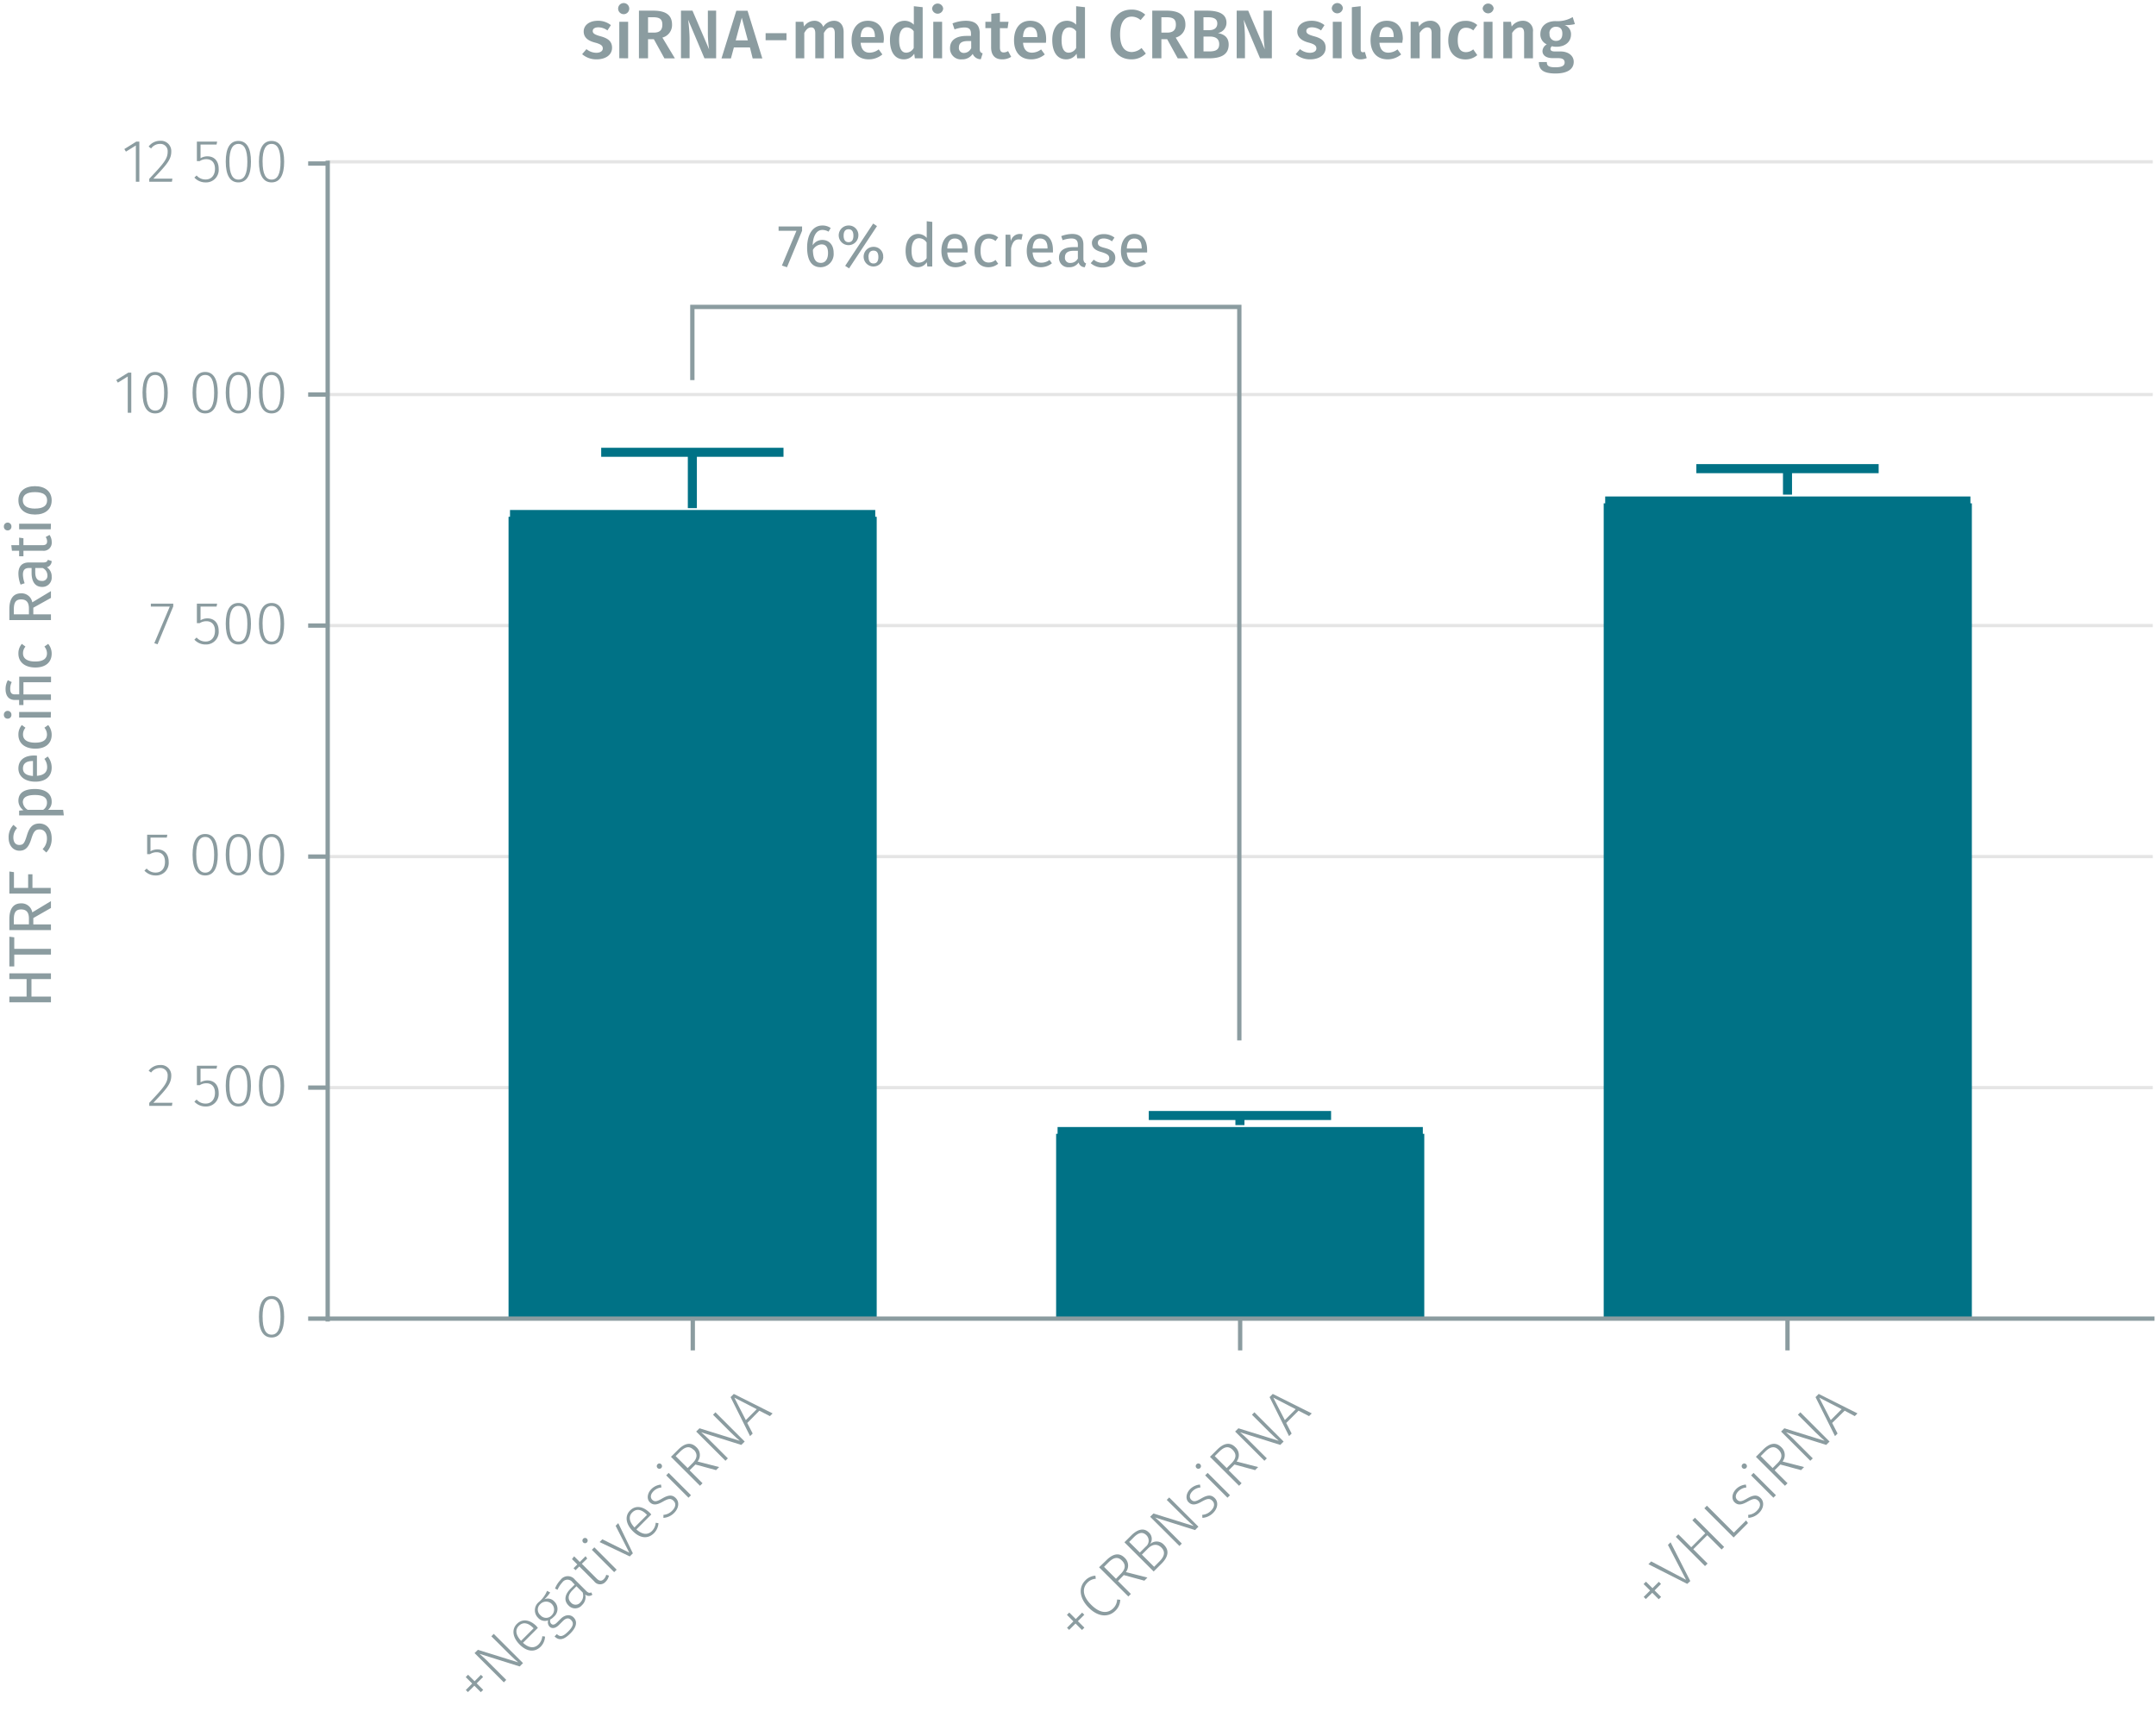 <svg id="Calque_1" data-name="Calque 1" xmlns="http://www.w3.org/2000/svg" viewBox="0 0 500.24 399.96"><line x1="76.03" y1="252.34" x2="499.49" y2="252.34" fill="none" stroke="#e5e5e5" stroke-miterlimit="10" stroke-width="0.75"/><line x1="76.03" y1="198.74" x2="499.49" y2="198.74" fill="none" stroke="#e5e5e5" stroke-miterlimit="10" stroke-width="0.75"/><line x1="76.03" y1="145.14" x2="499.49" y2="145.14" fill="none" stroke="#e5e5e5" stroke-miterlimit="10" stroke-width="0.75"/><line x1="76.03" y1="91.54" x2="499.49" y2="91.54" fill="none" stroke="#e5e5e5" stroke-miterlimit="10" stroke-width="0.75"/><line x1="76.03" y1="37.54" x2="499.49" y2="37.54" fill="none" stroke="#e5e5e5" stroke-miterlimit="10" stroke-width="0.75"/><polyline points="119.57 119.9 119.57 305.94 201.84 305.94 201.84 119.9 119.57 119.9" fill="#007286" fill-rule="evenodd"/><polyline points="119.57 305.94 119.57 119.9 118.33 119.9 203.08 119.9 201.84 119.9 201.84 305.94" fill="none" stroke="#007286" stroke-miterlimit="1" stroke-width="3.15"/><polyline points="246.62 263.06 246.62 305.94 328.89 305.94 328.89 263.06 246.62 263.06" fill="#007286" fill-rule="evenodd"/><polyline points="246.62 305.94 246.62 263.06 245.38 263.06 330.13 263.06 328.89 263.06 328.89 305.94" fill="none" stroke="#007286" stroke-miterlimit="1" stroke-width="3.15"/><polyline points="373.67 116.77 373.67 305.94 455.94 305.94 455.94 116.77 373.67 116.77" fill="#007286" fill-rule="evenodd"/><polyline points="373.67 305.94 373.67 116.77 372.44 116.77 457.18 116.77 455.94 116.77 455.94 305.94" fill="none" stroke="#007286" stroke-miterlimit="1" stroke-width="3.15"/><path d="M111.59,388.58l.5.5-1.49,1.48,1.51,1.51-.55.54-1.5-1.5-1.49,1.48-.49-.49,1.48-1.49-1.5-1.5.54-.55,1.51,1.51Z" fill="#8b9ca0"/><path d="M120.58,386.64l-9.33-2.93c.5.44,1.2,1,2.42,2.26l3.79,3.79-.56.57-6.79-6.79.77-.76,9.35,2.91c-.31-.26-1.21-1.05-2.09-1.93L114,379.64l.56-.56,6.79,6.78Z" fill="#8b9ca0"/><path d="M124.8,377.69l-3.46,3.46c1.48,1.34,2.72,1.27,3.61.38a3.09,3.09,0,0,0,.88-1.91l.63.09a3.56,3.56,0,0,1-1,2.33c-1.37,1.37-3.19,1.21-4.86-.45s-1.94-3.55-.67-4.82,3-1,4.52.49C124.56,377.42,124.71,377.58,124.8,377.69Zm-1.14-.05c-1.13-1.12-2.31-1.39-3.29-.41-.81.81-.82,2,.53,3.47l2.91-2.91Z" fill="#8b9ca0"/><path d="M126.33,371.05a2,2,0,0,1,2.29.53,2.37,2.37,0,0,1-.17,3.57,2.74,2.74,0,0,1-.77.58,1,1,0,0,0,.2,1c.31.3.73.33,1.36-.29l.84-.84c1-1,2.22-1.11,3-.34.93.93.75,2.22-.76,3.73s-2.62,1.71-3.65.68l.54-.54c.73.72,1.39.63,2.63-.61s1.3-2,.68-2.64-1.29-.43-2,.3l-.84.84c-.86.87-1.69.87-2.19.37a1.53,1.53,0,0,1-.31-1.45,2.1,2.1,0,0,1-2.33-.58,2.45,2.45,0,0,1,.15-3.65,6.71,6.71,0,0,0,1.93-2.61l.73.38A8.28,8.28,0,0,1,126.33,371.05Zm-.93,3.71a1.72,1.72,0,0,0,2.62,0,1.85,1.85,0,1,0-2.62-2.62A1.7,1.7,0,0,0,125.4,374.76Z" fill="#8b9ca0"/><path d="M137.18,369.46l.27.53a1.27,1.27,0,0,1-1.67-.06,2.51,2.51,0,0,1-.74,2.48,2.08,2.08,0,0,1-3.15.06c-1.09-1.09-.86-2.51.46-3.83l1-1-.49-.5a1.45,1.45,0,0,0-2.39,0,6,6,0,0,0-1.11,1.71l-.58-.29a6,6,0,0,1,1.28-2,2.08,2.08,0,0,1,3.34-.05l2.5,2.49C136.46,369.62,136.79,369.63,137.18,369.46Zm-2,0-1.43-1.43-.9.9c-1,1-1.22,2-.4,2.86a1.42,1.42,0,0,0,2.2,0A2.25,2.25,0,0,0,135.2,369.5Z" fill="#8b9ca0"/><path d="M140.5,367a1.69,1.69,0,0,1-2.63-.1l-3.46-3.46-.87.87-.47-.46.88-.88-1.24-1.23.5-.65,1.31,1.31,1.34-1.34.39.54L135,362.82l3.43,3.42c.61.61,1.14.67,1.67.14a2.06,2.06,0,0,0,.55-1l.63.18A2.65,2.65,0,0,1,140.5,367Z" fill="#8b9ca0"/><path d="M136.17,357a.61.61,0,1,1-.85,0A.59.59,0,0,1,136.17,357Zm6.33,7.76-5.18-5.18.58-.58,5.18,5.19Z" fill="#8b9ca0"/><path d="M146.12,361.11l-7-3.33.64-.64,6.25,3.1L142.84,354l.61-.61,3.39,7Z" fill="#8b9ca0"/><path d="M151.11,351.38l-3.45,3.46c1.47,1.34,2.71,1.27,3.6.38a3,3,0,0,0,.88-1.92l.64.1a3.62,3.62,0,0,1-1.06,2.33c-1.37,1.37-3.19,1.21-4.86-.45s-1.94-3.55-.67-4.82,3-1,4.53.49A4.32,4.32,0,0,1,151.11,351.38Zm-1.13-.05c-1.13-1.13-2.31-1.39-3.29-.41-.82.81-.83,2,.52,3.47l2.91-2.91Z" fill="#8b9ca0"/><path d="M153.36,344.44l.11.67a3,3,0,0,0-1.84.87c-.69.68-.82,1.48-.28,2s1.06.41,2.24-.28c1.42-.83,2.35-1,3.23-.1s.66,2.35-.37,3.38a3.84,3.84,0,0,1-2.52,1.19l0-.7a3.13,3.13,0,0,0,2.06-1c.76-.75.93-1.63.3-2.25s-1.15-.58-2.52.2-2.24.86-3,.12-.6-2.09.38-3.07A3.62,3.62,0,0,1,153.36,344.44Z" fill="#8b9ca0"/><path d="M153.42,339.73a.61.61,0,1,1-.85,0A.58.58,0,0,1,153.42,339.73Zm6.33,7.76-5.18-5.18.57-.58,5.18,5.18Z" fill="#8b9ca0"/><path d="M160,341.13l3,3-.59.59L155.68,338l1.65-1.64c1.63-1.64,3.06-1.78,4.26-.58a2.44,2.44,0,0,1,.27,3.31l5,1.29-.72.71-4.78-1.3Zm.93-4.74c-.9-.9-1.86-.85-3.16.45l-1,1,2.78,2.77,1.13-1.13C161.75,338.43,161.94,337.39,161,336.39Z" fill="#8b9ca0"/><path d="M172,335.24l-9.33-2.93c.5.43,1.2,1,2.42,2.26l3.79,3.79-.56.56-6.79-6.78.77-.76,9.35,2.91c-.31-.27-1.21-1.05-2.09-1.93l-4.12-4.12.56-.57,6.79,6.79Z" fill="#8b9ca0"/><path d="M173.38,330.15l1.26,2.45-.61.6-4.52-9.05.75-.74,9,4.52-.62.63-2.45-1.26Zm-3-5.88,2.67,5.21,2.53-2.53Z" fill="#8b9ca0"/><path d="M251.08,374.15l.5.5-1.49,1.48,1.51,1.51-.55.54-1.5-1.5-1.49,1.48-.49-.49,1.48-1.49-1.5-1.51.54-.54,1.51,1.51Z" fill="#8b9ca0"/><path d="M254.16,365.58l.08.72a2.91,2.91,0,0,0-1.9.87c-1.18,1.18-1.33,3,.83,5.15s3.92,2,5.11.85a3,3,0,0,0,.92-2.07l.72.08a3.63,3.63,0,0,1-1.13,2.54c-1.57,1.56-4,1.51-6.24-.78s-2.26-4.73-.76-6.24A3.52,3.52,0,0,1,254.16,365.58Z" fill="#8b9ca0"/><path d="M259.39,366.82l3,3-.59.59-6.79-6.78L256.7,362c1.63-1.63,3.06-1.77,4.25-.57a2.45,2.45,0,0,1,.28,3.31l5,1.28-.71.72-4.78-1.3Zm.93-4.74c-.9-.9-1.86-.85-3.16.45l-1,1,2.77,2.77L260,365.2C261.11,364.12,261.31,363.07,260.32,362.08Z" fill="#8b9ca0"/><path d="M270.08,358.44c1.3,1.3.93,2.83-.55,4.32l-1.85,1.85-6.79-6.78,1.52-1.52c1.54-1.54,3-1.91,4.15-.76a2,2,0,0,1,.24,2.74A2.25,2.25,0,0,1,270.08,358.44Zm-5.61,1.77,1.36-1.36a1.77,1.77,0,0,0,.16-2.66c-.91-.91-1.89-.58-3,.56l-1,1Zm5-1.15c-1-1-2.17-.73-3.09.19l-1.44,1.44,2.84,2.83,1.25-1.26C270.13,361.16,270.48,360.06,269.47,359.06Z" fill="#8b9ca0"/><path d="M277.28,355,268,352.08c.5.43,1.2,1,2.42,2.25l3.79,3.8-.56.56-6.79-6.78.76-.76,9.35,2.91c-.3-.27-1.2-1.05-2.09-1.93L270.71,348l.57-.57,6.78,6.78Z" fill="#8b9ca0"/><path d="M278.42,344.44l.11.67a3,3,0,0,0-1.85.87c-.68.68-.81,1.48-.27,2s1.06.41,2.24-.28c1.42-.83,2.34-1,3.22-.1s.67,2.35-.36,3.38a3.86,3.86,0,0,1-2.52,1.19l-.05-.7a3.16,3.16,0,0,0,2.07-1c.76-.75.92-1.63.3-2.25s-1.15-.58-2.53.2-2.24.86-3,.12-.6-2.09.38-3.07A3.62,3.62,0,0,1,278.42,344.44Z" fill="#8b9ca0"/><path d="M278.47,339.73a.61.61,0,1,1-.85,0A.58.58,0,0,1,278.47,339.73Zm6.33,7.76-5.18-5.18.58-.58,5.18,5.18Z" fill="#8b9ca0"/><path d="M285.08,341.13l3,3-.59.59L280.74,338l1.65-1.64c1.63-1.64,3.06-1.78,4.25-.58a2.44,2.44,0,0,1,.28,3.31l5,1.29-.71.71-4.78-1.3Zm.93-4.74c-.9-.9-1.86-.85-3.16.45l-1,1,2.77,2.77,1.13-1.13C286.8,338.43,287,337.39,286,336.39Z" fill="#8b9ca0"/><path d="M297.05,335.24l-9.33-2.93c.5.43,1.2,1,2.42,2.26l3.79,3.79-.56.56-6.79-6.78.76-.76,9.36,2.91c-.31-.27-1.21-1.05-2.09-1.93l-4.13-4.12.57-.57,6.78,6.79Z" fill="#8b9ca0"/><path d="M298.43,330.15l1.26,2.45-.6.6-4.52-9.05.74-.74,9.05,4.52-.63.63-2.44-1.26Zm-3-5.88,2.68,5.21,2.52-2.53Z" fill="#8b9ca0"/><path d="M384.89,367l.5.5L383.9,369l1.51,1.51-.55.54-1.5-1.5L381.87,371l-.5-.49,1.49-1.49-1.51-1.5.55-.55,1.51,1.51Z" fill="#8b9ca0"/><path d="M391.47,367.48l-9-4.56.64-.65,8.09,4.26L387,358.44l.61-.61,4.58,9Z" fill="#8b9ca0"/><path d="M392.88,359.44l3.32,3.32-.6.59-6.78-6.78.59-.59,3,3,3.25-3.25-3-3,.6-.6,6.78,6.79-.59.59-3.32-3.32Z" fill="#8b9ca0"/><path d="M405.13,352.76l.45.61-3.34,3.35-6.79-6.78.59-.6,6.25,6.25Z" fill="#8b9ca0"/><path d="M405.08,344.44l.12.67a3,3,0,0,0-1.85.87c-.68.68-.81,1.48-.28,2s1.06.41,2.24-.28c1.43-.83,2.35-1,3.23-.1s.67,2.35-.36,3.38a3.88,3.88,0,0,1-2.52,1.19l-.05-.7a3.11,3.11,0,0,0,2.07-1c.75-.75.92-1.63.3-2.25s-1.15-.58-2.53.2-2.24.86-3,.12-.61-2.09.38-3.07A3.6,3.6,0,0,1,405.08,344.44Z" fill="#8b9ca0"/><path d="M405.14,339.73a.61.61,0,1,1-.85,0A.58.58,0,0,1,405.14,339.73Zm6.33,7.76-5.18-5.18.57-.58,5.19,5.18Z" fill="#8b9ca0"/><path d="M411.75,341.13l3,3-.6.59L407.41,338l1.64-1.64c1.64-1.64,3.06-1.78,4.26-.58a2.45,2.45,0,0,1,.28,3.31l5,1.29-.71.71-4.79-1.3Zm.93-4.74c-.9-.9-1.86-.85-3.16.45l-1,1,2.77,2.77,1.13-1.13C413.47,338.44,413.67,337.39,412.68,336.39Z" fill="#8b9ca0"/><path d="M423.72,335.24l-9.33-2.93c.49.43,1.2,1,2.42,2.26l3.79,3.79-.57.56-6.78-6.78.76-.76,9.35,2.91c-.3-.27-1.21-1.05-2.09-1.93l-4.12-4.12.57-.57,6.78,6.79Z" fill="#8b9ca0"/><path d="M425.1,330.15l1.26,2.45-.6.6-4.52-9.05.74-.74,9,4.52-.63.63L428,327.3Zm-3-5.88,2.68,5.21,2.52-2.53Z" fill="#8b9ca0"/><path d="M414.74,313.31v-7.37m-127,7.37v-7.37m-127,7.37v-7.37m-85,0H499.9" fill="none" stroke="#8b9ca0" stroke-miterlimit="10"/><path d="M65.93,305.52c0,3.15-1,4.8-2.92,4.8s-2.93-1.66-2.93-4.81,1-4.81,2.93-4.81S65.93,302.35,65.93,305.52Zm-5,0c0,2.87.74,4.14,2.09,4.14s2.07-1.26,2.07-4.13-.73-4.15-2.07-4.15S60.92,302.63,60.92,305.51Z" fill="#8b9ca0"/><path d="M39.74,249.55c0,1.85-1,3-4.16,6.31H40l-.11.71H34.63v-.69c3.46-3.68,4.27-4.65,4.27-6.29a1.67,1.67,0,0,0-1.77-1.8,2.53,2.53,0,0,0-2.07,1.06l-.57-.42a3.29,3.29,0,0,1,2.69-1.33A2.38,2.38,0,0,1,39.74,249.55Z" fill="#8b9ca0"/><path d="M46.53,247.93v3.18a3.16,3.16,0,0,1,1.59-.44c1.6,0,2.62,1.1,2.62,2.9a2.91,2.91,0,0,1-3,3.15,3.46,3.46,0,0,1-2.64-1.12l.52-.49a2.68,2.68,0,0,0,2.12.93c1.31,0,2.14-1,2.14-2.48s-.81-2.23-2-2.23a2.87,2.87,0,0,0-1.55.45h-.65v-4.52h4.7l-.13.67Z" fill="#8b9ca0"/><path d="M58.23,251.92c0,3.15-1,4.8-2.92,4.8s-2.93-1.66-2.93-4.81,1-4.81,2.93-4.81S58.23,248.75,58.23,251.92Zm-5,0c0,2.87.74,4.14,2.09,4.14s2.07-1.26,2.07-4.13-.73-4.15-2.07-4.15S53.22,249,53.22,251.91Z" fill="#8b9ca0"/><path d="M65.93,251.92c0,3.15-1,4.8-2.92,4.8s-2.93-1.66-2.93-4.81,1-4.81,2.93-4.81S65.93,248.75,65.93,251.92Zm-5,0c0,2.87.74,4.14,2.09,4.14s2.07-1.26,2.07-4.13-.73-4.15-2.07-4.15S60.92,249,60.92,251.91Z" fill="#8b9ca0"/><path d="M34.92,194.33v3.18a3.17,3.17,0,0,1,1.6-.44c1.6,0,2.62,1.1,2.62,2.9a2.91,2.91,0,0,1-3,3.15A3.45,3.45,0,0,1,33.51,202l.52-.49a2.65,2.65,0,0,0,2.11.93c1.32,0,2.14-.95,2.14-2.48s-.81-2.23-1.94-2.23a2.9,2.9,0,0,0-1.56.45h-.64v-4.52h4.69l-.13.67Z" fill="#8b9ca0"/><path d="M50.53,198.32c0,3.15-1,4.8-2.92,4.8s-2.93-1.66-2.93-4.81,1-4.81,2.93-4.81S50.53,195.15,50.53,198.32Zm-5,0c0,2.87.74,4.14,2.09,4.14s2.07-1.26,2.07-4.13-.73-4.15-2.07-4.15S45.52,195.43,45.52,198.31Z" fill="#8b9ca0"/><path d="M58.23,198.32c0,3.15-1,4.8-2.92,4.8s-2.93-1.66-2.93-4.81,1-4.81,2.93-4.81S58.23,195.15,58.23,198.32Zm-5,0c0,2.87.74,4.14,2.09,4.14s2.07-1.26,2.07-4.13-.73-4.15-2.07-4.15S53.22,195.43,53.22,198.31Z" fill="#8b9ca0"/><path d="M65.93,198.32c0,3.15-1,4.8-2.92,4.8s-2.93-1.66-2.93-4.81,1-4.81,2.93-4.81S65.93,195.15,65.93,198.32Zm-5,0c0,2.87.74,4.14,2.09,4.14s2.07-1.26,2.07-4.13-.73-4.15-2.07-4.15S60.92,195.43,60.92,198.31Z" fill="#8b9ca0"/><path d="M36.56,149.48l-.76-.25,3.59-8.49H35v-.68h5.2v.63Z" fill="#8b9ca0"/><path d="M46.53,140.73v3.18a3.16,3.16,0,0,1,1.59-.44c1.6,0,2.62,1.1,2.62,2.9a2.92,2.92,0,0,1-3,3.16,3.47,3.47,0,0,1-2.64-1.13l.52-.49a2.68,2.68,0,0,0,2.12.93c1.31,0,2.14-1,2.14-2.48s-.81-2.23-2-2.23a2.87,2.87,0,0,0-1.55.45h-.65v-4.52h4.7l-.13.67Z" fill="#8b9ca0"/><path d="M58.23,144.72c0,3.15-1,4.81-2.92,4.81s-2.93-1.67-2.93-4.82,1-4.81,2.93-4.81S58.23,141.55,58.23,144.72Zm-5,0c0,2.87.74,4.14,2.09,4.14s2.07-1.26,2.07-4.13-.73-4.15-2.07-4.15S53.22,141.83,53.22,144.71Z" fill="#8b9ca0"/><path d="M65.93,144.72c0,3.15-1,4.81-2.92,4.81s-2.93-1.67-2.93-4.82,1-4.81,2.93-4.81S65.93,141.55,65.93,144.72Zm-5,0c0,2.87.74,4.14,2.09,4.14s2.07-1.26,2.07-4.13-.73-4.15-2.07-4.15S60.92,141.83,60.92,144.71Z" fill="#8b9ca0"/><path d="M29.64,95.77V87.35l-2.29,1.43-.38-.6,2.79-1.72h.7v9.31Z" fill="#8b9ca0"/><path d="M38.93,91.12c0,3.15-1,4.8-2.93,4.8s-2.93-1.66-2.93-4.81,1-4.81,2.93-4.81S38.93,88,38.93,91.12Zm-5,0c0,2.87.75,4.14,2.09,4.14s2.07-1.26,2.07-4.13S37.35,87,36,87,33.91,88.23,33.91,91.11Z" fill="#8b9ca0"/><path d="M50.53,91.12c0,3.15-1,4.8-2.92,4.8s-2.93-1.66-2.93-4.81,1-4.81,2.93-4.81S50.53,88,50.53,91.12Zm-5,0c0,2.87.74,4.14,2.09,4.14s2.07-1.26,2.07-4.13S49,87,47.61,87,45.52,88.23,45.52,91.11Z" fill="#8b9ca0"/><path d="M58.23,91.12c0,3.15-1,4.8-2.92,4.8s-2.93-1.66-2.93-4.81,1-4.81,2.93-4.81S58.23,88,58.23,91.12Zm-5,0c0,2.87.74,4.14,2.09,4.14s2.07-1.26,2.07-4.13S56.65,87,55.31,87,53.22,88.23,53.22,91.11Z" fill="#8b9ca0"/><path d="M65.93,91.12c0,3.15-1,4.8-2.92,4.8s-2.93-1.66-2.93-4.81,1-4.81,2.93-4.81S65.93,88,65.93,91.12Zm-5,0c0,2.87.74,4.14,2.09,4.14s2.07-1.26,2.07-4.13S64.35,87,63,87,60.92,88.23,60.92,91.11Z" fill="#8b9ca0"/><path d="M31.52,42.17V33.75l-2.3,1.43-.37-.6,2.78-1.73h.7v9.32Z" fill="#8b9ca0"/><path d="M39.74,35.15c0,1.85-1,3-4.16,6.3H40l-.11.72H34.63v-.69c3.46-3.68,4.27-4.65,4.27-6.29a1.67,1.67,0,0,0-1.77-1.8,2.5,2.5,0,0,0-2.07,1.06L34.49,34a3.26,3.26,0,0,1,2.69-1.33A2.38,2.38,0,0,1,39.74,35.15Z" fill="#8b9ca0"/><path d="M46.53,33.53v3.18a3.06,3.06,0,0,1,1.59-.44c1.6,0,2.62,1.09,2.62,2.9a2.91,2.91,0,0,1-3,3.15,3.46,3.46,0,0,1-2.64-1.12l.52-.49a2.68,2.68,0,0,0,2.12.93c1.31,0,2.14-1,2.14-2.48s-.81-2.23-2-2.23a2.78,2.78,0,0,0-1.55.45h-.65V32.85h4.7l-.13.68Z" fill="#8b9ca0"/><path d="M58.23,37.52c0,3.15-1,4.8-2.92,4.8s-2.93-1.66-2.93-4.82,1-4.8,2.93-4.8S58.23,34.35,58.23,37.52Zm-5,0c0,2.88.74,4.15,2.09,4.15s2.07-1.26,2.07-4.13-.73-4.15-2.07-4.15S53.22,34.63,53.22,37.5Z" fill="#8b9ca0"/><path d="M65.93,37.52c0,3.15-1,4.8-2.92,4.8s-2.93-1.66-2.93-4.82,1-4.8,2.93-4.8S65.93,34.35,65.93,37.52Zm-5,0c0,2.88.74,4.15,2.09,4.15s2.07-1.26,2.07-4.13-.73-4.15-2.07-4.15S60.92,34.63,60.92,37.5Z" fill="#8b9ca0"/><path d="M76,37.94H71.5M76,91.54H71.5M76,145.14H71.5M76,198.74H71.5M76,252.34H71.5M76,305.94H71.5m4.53.67V37.27" fill="none" stroke="#8b9ca0" stroke-miterlimit="10"/><polyline points="139.49 104.94 181.79 104.94 160.64 104.94 160.64 117.89" fill="none" stroke="#007286" stroke-miterlimit="1" stroke-width="2.1"/><polyline points="266.54 258.81 308.84 258.81 287.69 258.81 287.69 261.05" fill="none" stroke="#007286" stroke-miterlimit="1" stroke-width="2.1"/><polyline points="393.59 108.73 435.89 108.73 414.74 108.73 414.74 114.76" fill="none" stroke="#007286" stroke-miterlimit="1" stroke-width="2.1"/><path d="M141.74,5.83l-.8,1.23a3.64,3.64,0,0,0-2.08-.72c-.87,0-1.33.34-1.33.85s.34.82,1.78,1.22c1.73.46,2.7,1.16,2.7,2.67,0,1.76-1.63,2.69-3.57,2.69a5,5,0,0,1-3.37-1.2l1-1.17a3.66,3.66,0,0,0,2.27.85c.93,0,1.52-.4,1.52-1s-.34-1-1.92-1.4c-1.75-.48-2.51-1.32-2.51-2.56,0-1.41,1.29-2.47,3.26-2.47A4.72,4.72,0,0,1,141.74,5.83Z" fill="#8b9ca0"/><path d="M146,2a1.29,1.29,0,0,1-2.58,0A1.29,1.29,0,0,1,146,2Zm-2.31,11.51V5.06h2.05v8.47Z" fill="#8b9ca0"/><path d="M150.36,9.09v4.44h-2.11V2.47h3.3c2.9,0,4.38,1,4.38,3.25a3,3,0,0,1-2.24,3l2.9,4.82h-2.43l-2.45-4.44Zm1.32-1.52c1.31,0,2-.52,2-1.85S153,4,151.5,4h-1.14V7.57Z" fill="#8b9ca0"/><path d="M163.45,13.53l-3.79-8.95A35.58,35.58,0,0,1,160,9v4.52H158V2.47h2.67l3.86,9a26.73,26.73,0,0,1-.29-3.78V2.47h1.92V13.53Z" fill="#8b9ca0"/><path d="M170.28,11l-.69,2.56H167.4l3.44-11.06h2.61l3.43,11.06h-2.24L174,11Zm1.83-6.89L170.7,9.37h2.82Z" fill="#8b9ca0"/><path d="M182.48,7.7V9.33h-4.84V7.7Z" fill="#8b9ca0"/><path d="M195.74,7.4v6.13h-2.05V7.72c0-1.06-.41-1.36-.92-1.36-.71,0-1.14.49-1.61,1.28v5.89h-2V7.72c0-1.06-.44-1.36-.93-1.36-.72,0-1.16.49-1.62,1.28v5.89h-2V5.06h1.78l.16,1.1a2.89,2.89,0,0,1,2.45-1.34A2.07,2.07,0,0,1,191,6.24a3,3,0,0,1,2.54-1.42C194.85,4.82,195.74,5.8,195.74,7.4Z" fill="#8b9ca0"/><path d="M205,9.93h-5.31c.14,1.73,1,2.29,2.08,2.29a3.55,3.55,0,0,0,2.11-.76l.85,1.17a4.89,4.89,0,0,1-3.14,1.14c-2.62,0-4-1.75-4-4.42s1.36-4.53,3.76-4.53,3.73,1.6,3.73,4.27C205.07,9.37,205,9.7,205,9.93ZM203,8.5c0-1.39-.5-2.22-1.65-2.22-1,0-1.57.64-1.68,2.32H203Z" fill="#8b9ca0"/><path d="M214.08,13.53h-1.81l-.15-1.07a2.83,2.83,0,0,1-2.41,1.31c-2.12,0-3.22-1.78-3.22-4.47s1.3-4.48,3.44-4.48a2.92,2.92,0,0,1,2.1.91V1.44l2.05.23ZM212,11.13V7.25a2,2,0,0,0-1.6-.89c-1.07,0-1.78.89-1.78,2.93s.63,2.93,1.63,2.93A2,2,0,0,0,212,11.13Z" fill="#8b9ca0"/><path d="M218.84,2a1.29,1.29,0,0,1-2.57,0,1.29,1.29,0,0,1,2.57,0Zm-2.3,11.51V5.06h2.05v8.47Z" fill="#8b9ca0"/><path d="M228,12.38l-.43,1.36a2,2,0,0,1-1.88-1.24,2.88,2.88,0,0,1-2.53,1.27,2.51,2.51,0,0,1-2.73-2.61c0-1.84,1.39-2.83,3.86-2.83h1V7.85c0-1.11-.5-1.48-1.58-1.48a7.43,7.43,0,0,0-2.24.45L221,5.43a8.73,8.73,0,0,1,3.07-.61c2.26,0,3.25,1,3.25,2.91v3.56C227.31,12,227.53,12.22,228,12.38Zm-2.66-1.14V9.53h-.85c-1.33,0-2,.48-2,1.47a1.12,1.12,0,0,0,1.2,1.28A1.81,1.81,0,0,0,225.29,11.24Z" fill="#8b9ca0"/><path d="M232.51,13.77c-1.67,0-2.55-1-2.55-2.77V6.53h-1.33V5.06H230V3.19L232,3V5.06h2l-.21,1.47H232V11c0,.83.27,1.17.9,1.17a2,2,0,0,0,1-.32l.72,1.33A3.73,3.73,0,0,1,232.51,13.77Z" fill="#8b9ca0"/><path d="M242.68,9.93h-5.31c.14,1.73,1,2.29,2.08,2.29a3.53,3.53,0,0,0,2.11-.76l.85,1.17a4.86,4.86,0,0,1-3.13,1.14c-2.63,0-4-1.75-4-4.42S236.6,4.82,239,4.82s3.73,1.6,3.73,4.27C242.73,9.37,242.7,9.7,242.68,9.93Zm-2-1.43c0-1.39-.5-2.22-1.65-2.22-1,0-1.57.64-1.68,2.32h3.33Z" fill="#8b9ca0"/><path d="M251.74,13.53h-1.81l-.14-1.07a2.85,2.85,0,0,1-2.42,1.31c-2.11,0-3.22-1.78-3.22-4.47s1.3-4.48,3.44-4.48a2.92,2.92,0,0,1,2.1.91V1.44l2.05.23Zm-2.05-2.4V7.25a2,2,0,0,0-1.6-.89c-1.07,0-1.78.89-1.78,2.93s.63,2.93,1.64,2.93A2,2,0,0,0,249.69,11.13Z" fill="#8b9ca0"/><path d="M265.72,3.4l-1.08,1.26a3.06,3.06,0,0,0-2.05-.8c-1.52,0-2.71,1.12-2.71,4.11s1.15,4.1,2.74,4.1a3.61,3.61,0,0,0,2.24-.93l1,1.28a4.64,4.64,0,0,1-3.33,1.35c-2.86,0-4.86-2-4.86-5.8s2.11-5.74,4.8-5.74A4.56,4.56,0,0,1,265.72,3.4Z" fill="#8b9ca0"/><path d="M269.47,9.09v4.44h-2.12V2.47h3.3c2.9,0,4.39,1,4.39,3.25a3,3,0,0,1-2.25,3l2.9,4.82h-2.43l-2.45-4.44Zm1.31-1.52c1.31,0,2.05-.52,2.05-1.85S272.14,4,270.6,4h-1.13V7.57Z" fill="#8b9ca0"/><path d="M285.08,10.34c0,2.44-1.93,3.19-4.62,3.19h-3.33V2.47H280c2.85,0,4.57.8,4.57,2.81a2.41,2.41,0,0,1-2,2.39C283.82,7.91,285.08,8.5,285.08,10.34ZM279.24,7h1.3c1.15,0,1.9-.51,1.9-1.55S281.68,4,280.23,4h-1Zm3.64,3.25c0-1.33-.95-1.77-2.18-1.77h-1.46v3.45h1.23C281.87,11.94,282.88,11.66,282.88,10.26Z" fill="#8b9ca0"/><path d="M292.36,13.53l-3.79-8.95A35.58,35.58,0,0,1,288.86,9v4.52h-1.92V2.47h2.67l3.86,9a26.73,26.73,0,0,1-.29-3.78V2.47h1.92V13.53Z" fill="#8b9ca0"/><path d="M307.31,5.83l-.8,1.23a3.66,3.66,0,0,0-2.08-.72c-.87,0-1.33.34-1.33.85s.33.82,1.77,1.22c1.73.46,2.71,1.16,2.71,2.67,0,1.76-1.63,2.69-3.57,2.69a5,5,0,0,1-3.38-1.2l1-1.17a3.68,3.68,0,0,0,2.28.85c.92,0,1.52-.4,1.52-1s-.34-1-1.92-1.4C301.8,9.37,301,8.53,301,7.29c0-1.41,1.3-2.47,3.27-2.47A4.75,4.75,0,0,1,307.31,5.83Z" fill="#8b9ca0"/><path d="M311.55,2A1.29,1.29,0,0,1,309,2a1.29,1.29,0,0,1,2.58,0Zm-2.31,11.51V5.06h2.05v8.47Z" fill="#8b9ca0"/><path d="M316.2,12.12a1.51,1.51,0,0,0,.48-.08l.43,1.44a3.67,3.67,0,0,1-1.45.29c-1.27,0-2-.75-2-2.16V1.67l2.05-.23v10C315.72,11.93,315.87,12.12,316.2,12.12Z" fill="#8b9ca0"/><path d="M325.37,9.93h-5.31c.14,1.73,1,2.29,2.08,2.29a3.55,3.55,0,0,0,2.11-.76l.85,1.17A4.89,4.89,0,0,1,322,13.77c-2.62,0-4-1.75-4-4.42s1.36-4.53,3.76-4.53,3.73,1.6,3.73,4.27C325.42,9.37,325.39,9.7,325.37,9.93Zm-2-1.43c0-1.39-.5-2.22-1.65-2.22-1,0-1.57.64-1.68,2.32h3.33Z" fill="#8b9ca0"/><path d="M334.22,7.4v6.13h-2.05V7.72c0-1.06-.4-1.36-1-1.36s-1.28.49-1.78,1.28v5.89H327.3V5.06h1.78l.16,1.1a3.19,3.19,0,0,1,2.58-1.34A2.28,2.28,0,0,1,334.22,7.4Z" fill="#8b9ca0"/><path d="M342.76,5.81l-.93,1.25a2.55,2.55,0,0,0-1.69-.62c-1.19,0-1.91.86-1.91,2.89s.76,2.77,1.91,2.77a2.6,2.6,0,0,0,1.68-.65l.94,1.34a4.15,4.15,0,0,1-2.73,1c-2.45,0-4-1.7-4-4.4s1.52-4.55,3.95-4.55A3.93,3.93,0,0,1,342.76,5.81Z" fill="#8b9ca0"/><path d="M346.55,2A1.29,1.29,0,0,1,344,2a1.29,1.29,0,0,1,2.57,0Zm-2.3,11.51V5.06h2.05v8.47Z" fill="#8b9ca0"/><path d="M355.68,7.4v6.13h-2.05V7.72c0-1.06-.4-1.36-1-1.36s-1.28.49-1.78,1.28v5.89h-2.05V5.06h1.78l.16,1.1a3.16,3.16,0,0,1,2.57-1.34A2.29,2.29,0,0,1,355.68,7.4Z" fill="#8b9ca0"/><path d="M363,5.8A2.23,2.23,0,0,1,364.51,8c0,1.65-1.28,2.85-3.41,2.85a3.29,3.29,0,0,1-1-.13.77.77,0,0,0-.35.63c0,.3.17.59,1,.59h1.3c1.87,0,3.09,1,3.09,2.4,0,1.7-1.46,2.71-4.23,2.71-3,0-3.86-1-3.86-2.66h1.85c0,.85.36,1.22,2,1.22s2.13-.45,2.13-1.12-.49-1-1.44-1h-1.28c-1.7,0-2.42-.75-2.42-1.64a1.89,1.89,0,0,1,1-1.56,2.48,2.48,0,0,1-1.49-2.39c0-1.84,1.46-3,3.5-3a6.92,6.92,0,0,0,4-.94l.51,1.63A7.71,7.71,0,0,1,363,5.8Zm-3.46,2A1.47,1.47,0,0,0,361,9.49c1,0,1.5-.6,1.5-1.68S362,6.21,361,6.21A1.44,1.44,0,0,0,359.51,7.83Z" fill="#8b9ca0"/><path d="M7.3,231.22h4.52v1.33H2.17v-1.33h4v-4.06h-4v-1.33h9.65v1.33H7.3Z" fill="#8b9ca0"/><path d="M3.31,220.15h8.51v1.33H3.31v2.75H2.17v-6.9l1.14.14Z" fill="#8b9ca0"/><path d="M7.73,214.47h4.09v1.33H2.17v-2.54c0-2.41.93-3.67,2.73-3.67a2.52,2.52,0,0,1,2.59,2.09l4.33-2.61v1.59L7.73,213ZM4.9,211c-1.2,0-1.69.68-1.69,2.27v1.19h3.5v-1.35C6.71,211.78,6.21,211,4.9,211Z" fill="#8b9ca0"/><path d="M3.24,206H6.53v-3.16h1V206h4.24v1.33H2.17V202.2l1.07.15Z" fill="#8b9ca0"/><path d="M3.12,191.38l.84.75a3.14,3.14,0,0,0-.86,2.18c0,1,.44,1.73,1.37,1.73s1.2-.38,1.74-2.11c.47-1.54,1.07-2.86,2.92-2.86,1.68,0,2.86,1.27,2.86,3.45a4.47,4.47,0,0,1-1.25,3.27L9.89,197a3.41,3.41,0,0,0,1-2.49c0-1.13-.56-2.07-1.72-2.07-.94,0-1.36.45-1.87,2.08-.57,1.88-1.29,2.86-2.78,2.86S2,196.14,2,194.36A4.09,4.09,0,0,1,3.12,191.38Z" fill="#8b9ca0"/><path d="M8.12,183.06c2.25,0,3.87,1,3.87,2.9a2.35,2.35,0,0,1-.84,1.93h3.5l.16,1.29H4.44v-1.1l1-.1a2.7,2.7,0,0,1-1.17-2.19C4.27,183.83,5.8,183.06,8.12,183.06Zm0,1.39c-1.91,0-2.82.56-2.82,1.67a2.25,2.25,0,0,0,1.14,1.77H10a1.88,1.88,0,0,0,.9-1.62C10.94,185.09,10.06,184.45,8.12,184.45Z" fill="#8b9ca0"/><path d="M8.57,175.32V180c1.71-.13,2.37-.93,2.37-2a3.14,3.14,0,0,0-.64-1.92l.77-.56a4,4,0,0,1,.92,2.58c0,2.05-1.44,3.26-3.78,3.26s-3.94-1.16-3.94-3.07,1.39-3,3.64-3C8.17,175.29,8.41,175.31,8.57,175.32Zm-1,1.25c-1.45,0-2.24.57-2.24,1.73,0,1,.68,1.63,2.32,1.73v-3.46Z" fill="#8b9ca0"/><path d="M5.07,168.22l.84.63a2.36,2.36,0,0,0-.57,1.57c0,1.16.91,1.89,2.83,1.89s2.73-.73,2.73-1.89a2.44,2.44,0,0,0-.6-1.58l.88-.62a3.5,3.5,0,0,1,.81,2.26c0,2-1.41,3.22-3.79,3.22s-3.93-1.22-3.93-3.22A3.32,3.32,0,0,1,5.07,168.22Z" fill="#8b9ca0"/><path d="M1.78,164.93a.87.87,0,0,1,.87.92.85.85,0,0,1-.87.89.85.85,0,0,1-.88-.89A.87.87,0,0,1,1.78,164.93Zm10,1.55H4.44v-1.29h7.38Z" fill="#8b9ca0"/><path d="M1.82,157.81l.9.44a3.5,3.5,0,0,0-.35,1.56c0,1,.39,1.3,1.09,1.3h1V157h7.38v1.29H5.44v2.83h6.38v1.29H5.44v1.18h-1V162.4h-1c-1.24,0-2.15-.76-2.15-2.55A4.22,4.22,0,0,1,1.82,157.81Z" fill="#8b9ca0"/><path d="M5.07,149.39l.84.63a2.36,2.36,0,0,0-.57,1.57c0,1.16.91,1.89,2.83,1.89s2.73-.73,2.73-1.89a2.44,2.44,0,0,0-.6-1.58l.88-.62a3.5,3.5,0,0,1,.81,2.26c0,2-1.41,3.22-3.79,3.22s-3.93-1.22-3.93-3.22A3.32,3.32,0,0,1,5.07,149.39Z" fill="#8b9ca0"/><path d="M7.73,142.53h4.09v1.34H2.17v-2.54c0-2.41.93-3.67,2.73-3.67a2.52,2.52,0,0,1,2.59,2.09l4.33-2.61v1.58L7.73,141ZM4.9,139.07c-1.2,0-1.69.69-1.69,2.27v1.19h3.5v-1.34C6.71,139.85,6.21,139.07,4.9,139.07Z" fill="#8b9ca0"/><path d="M11.09,129.88l.9.29a1.48,1.48,0,0,1-1.11,1.44,2.51,2.51,0,0,1,1.11,2.2,2.15,2.15,0,0,1-2.23,2.36c-1.58,0-2.43-1.19-2.43-3.25v-1.14H6.78c-1.06,0-1.46.52-1.46,1.54a6.36,6.36,0,0,0,.4,2l-.94.32a7.14,7.14,0,0,1-.51-2.55c0-1.77.91-2.59,2.45-2.59H10.1C10.74,130.49,11,130.25,11.09,129.88Zm-1.21,1.9H8.18v1c0,1.36.51,2,1.51,2A1.16,1.16,0,0,0,11,133.52,1.89,1.89,0,0,0,9.88,131.78Z" fill="#8b9ca0"/><path d="M12,125.78a1.86,1.86,0,0,1-2.1,2H5.44v1.28h-1v-1.28H2.77l-.15-1.29H4.44v-1.75l1,.14v1.61H9.83c.75,0,1.1-.24,1.1-.89a1.79,1.79,0,0,0-.33-1l.89-.49A2.88,2.88,0,0,1,12,125.78Z" fill="#8b9ca0"/><path d="M1.78,121.25a.87.87,0,0,1,.87.92.85.85,0,0,1-.87.89.85.85,0,0,1-.88-.89A.87.87,0,0,1,1.78,121.25Zm10,1.55H4.44v-1.29h7.38Z" fill="#8b9ca0"/><path d="M8.12,112.8c2.29,0,3.87,1.2,3.87,3.29s-1.51,3.29-3.85,3.29-3.87-1.2-3.87-3.31S5.79,112.8,8.12,112.8Zm0,5.19c1.92,0,2.81-.67,2.81-1.9s-.89-1.91-2.83-1.91-2.81.68-2.81,1.89S6.21,118,8.14,118Z" fill="#8b9ca0"/><polyline points="160.64 88.19 160.64 71.21 287.55 71.21 287.55 241.39" fill="none" stroke="#8b9ca0" stroke-miterlimit="10"/><path d="M182.6,62l-1.18-.39,3.38-8.07h-4.15v-1h5.45v1Z" fill="#8b9ca0"/><path d="M193.42,58.65a3.06,3.06,0,0,1-3,3.35c-2.28,0-3.15-1.88-3.15-4.56,0-3.07,1.33-5.12,3.54-5.12a3.31,3.31,0,0,1,1.93.58l-.5.85a2.82,2.82,0,0,0-1.44-.4c-1.36,0-2.17,1.41-2.24,3.55a2.62,2.62,0,0,1,2.25-1.23C192.2,55.67,193.42,56.65,193.42,58.65Zm-1.3.05c0-1.49-.63-2-1.51-2a2.43,2.43,0,0,0-2,1.29c.06,2.05.6,3,1.85,3C191.54,61,192.12,60.07,192.12,58.7Z" fill="#8b9ca0"/><path d="M199.16,54.69a2.28,2.28,0,1,1-2.28-2.37A2.21,2.21,0,0,1,199.16,54.69Zm-3.42,0c0,.73.24,1.5,1.14,1.5s1.13-.74,1.13-1.5-.22-1.5-1.13-1.5S195.74,53.93,195.74,54.69ZM197,62.27l-.9-.59,6.49-9.81.89.59Zm7.94-2.64a2.28,2.28,0,1,1-2.27-2.36A2.2,2.2,0,0,1,204.92,59.63Zm-3.41,0c0,.73.24,1.5,1.14,1.5s1.13-.74,1.13-1.5-.22-1.48-1.13-1.48S201.51,58.88,201.51,59.63Z" fill="#8b9ca0"/><path d="M216.3,61.83h-1.14l-.12-1A2.48,2.48,0,0,1,212.91,62c-1.8,0-2.79-1.53-2.79-3.82s1.09-3.9,2.9-3.9a2.68,2.68,0,0,1,2,.91V51.33l1.29.15ZM215,59.89V56.27a2.1,2.1,0,0,0-1.71-1c-1.11,0-1.79.92-1.79,2.84s.61,2.83,1.68,2.83A2.13,2.13,0,0,0,215,59.89Z" fill="#8b9ca0"/><path d="M224.5,58.58h-4.71c.13,1.71.93,2.37,2,2.37a3.08,3.08,0,0,0,1.92-.64l.56.77a4,4,0,0,1-2.57.92c-2.06,0-3.27-1.44-3.27-3.78s1.16-3.94,3.07-3.94,3,1.39,3,3.65A5.79,5.79,0,0,1,224.5,58.58Zm-1.25-1c0-1.45-.57-2.24-1.73-2.24-1,0-1.63.68-1.73,2.32h3.46Z" fill="#8b9ca0"/><path d="M231.6,55.08l-.63.84a2.34,2.34,0,0,0-1.57-.57c-1.16,0-1.89.91-1.89,2.83s.73,2.73,1.89,2.73a2.42,2.42,0,0,0,1.58-.6l.62.88a3.5,3.5,0,0,1-2.26.81c-2,0-3.22-1.41-3.22-3.79s1.22-3.93,3.22-3.93A3.32,3.32,0,0,1,231.6,55.08Z" fill="#8b9ca0"/><path d="M237.28,54.37,237,55.63a2.11,2.11,0,0,0-.64-.09c-.92,0-1.46.66-1.77,2.08v4.21h-1.28V54.45h1.1l.13,1.5a2.11,2.11,0,0,1,2-1.67A2.92,2.92,0,0,1,237.28,54.37Z" fill="#8b9ca0"/><path d="M244.3,58.58h-4.71c.13,1.71.93,2.37,2,2.37a3.1,3.1,0,0,0,1.92-.64l.56.77a4.06,4.06,0,0,1-2.58.92c-2.06,0-3.26-1.44-3.26-3.78s1.16-3.94,3.07-3.94,3,1.39,3,3.65C244.32,58.18,244.31,58.42,244.3,58.58Zm-1.25-1c0-1.45-.57-2.24-1.74-2.24-1,0-1.62.68-1.72,2.32h3.46Z" fill="#8b9ca0"/><path d="M252,61.11l-.3.89a1.49,1.49,0,0,1-1.44-1.1,2.51,2.51,0,0,1-2.2,1.1,2.14,2.14,0,0,1-2.35-2.23c0-1.58,1.19-2.43,3.25-2.43h1.13v-.55c0-1.06-.52-1.46-1.54-1.46a6.47,6.47,0,0,0-2,.4l-.32-.94a7.14,7.14,0,0,1,2.55-.51c1.78,0,2.59.91,2.59,2.46v3.37C251.42,60.76,251.66,61,252,61.11Zm-1.91-1.22v-1.7h-1c-1.36,0-2,.51-2,1.51A1.17,1.17,0,0,0,248.4,61,1.9,1.9,0,0,0,250.13,59.89Z" fill="#8b9ca0"/><path d="M258.58,55.12,258,56a3.13,3.13,0,0,0-1.91-.67c-.84,0-1.36.37-1.36,1s.39.89,1.58,1.19c1.56.4,2.46,1,2.46,2.3,0,1.54-1.42,2.24-2.92,2.24a4.08,4.08,0,0,1-2.78-1l.71-.82a3.07,3.07,0,0,0,2,.75c1,0,1.59-.44,1.59-1.08s-.37-1-1.8-1.43c-1.59-.42-2.22-1.11-2.22-2.16s1.13-2,2.66-2A3.93,3.93,0,0,1,258.58,55.12Z" fill="#8b9ca0"/><path d="M266.15,58.58h-4.71c.13,1.71.93,2.37,2,2.37a3.08,3.08,0,0,0,1.92-.64l.56.77a4,4,0,0,1-2.57.92c-2.06,0-3.27-1.44-3.27-3.78s1.16-3.94,3.07-3.94,3,1.39,3,3.65C266.18,58.18,266.16,58.42,266.15,58.58Zm-1.25-1c0-1.45-.57-2.24-1.73-2.24-1,0-1.63.68-1.73,2.32h3.46Z" fill="#8b9ca0"/></svg>
